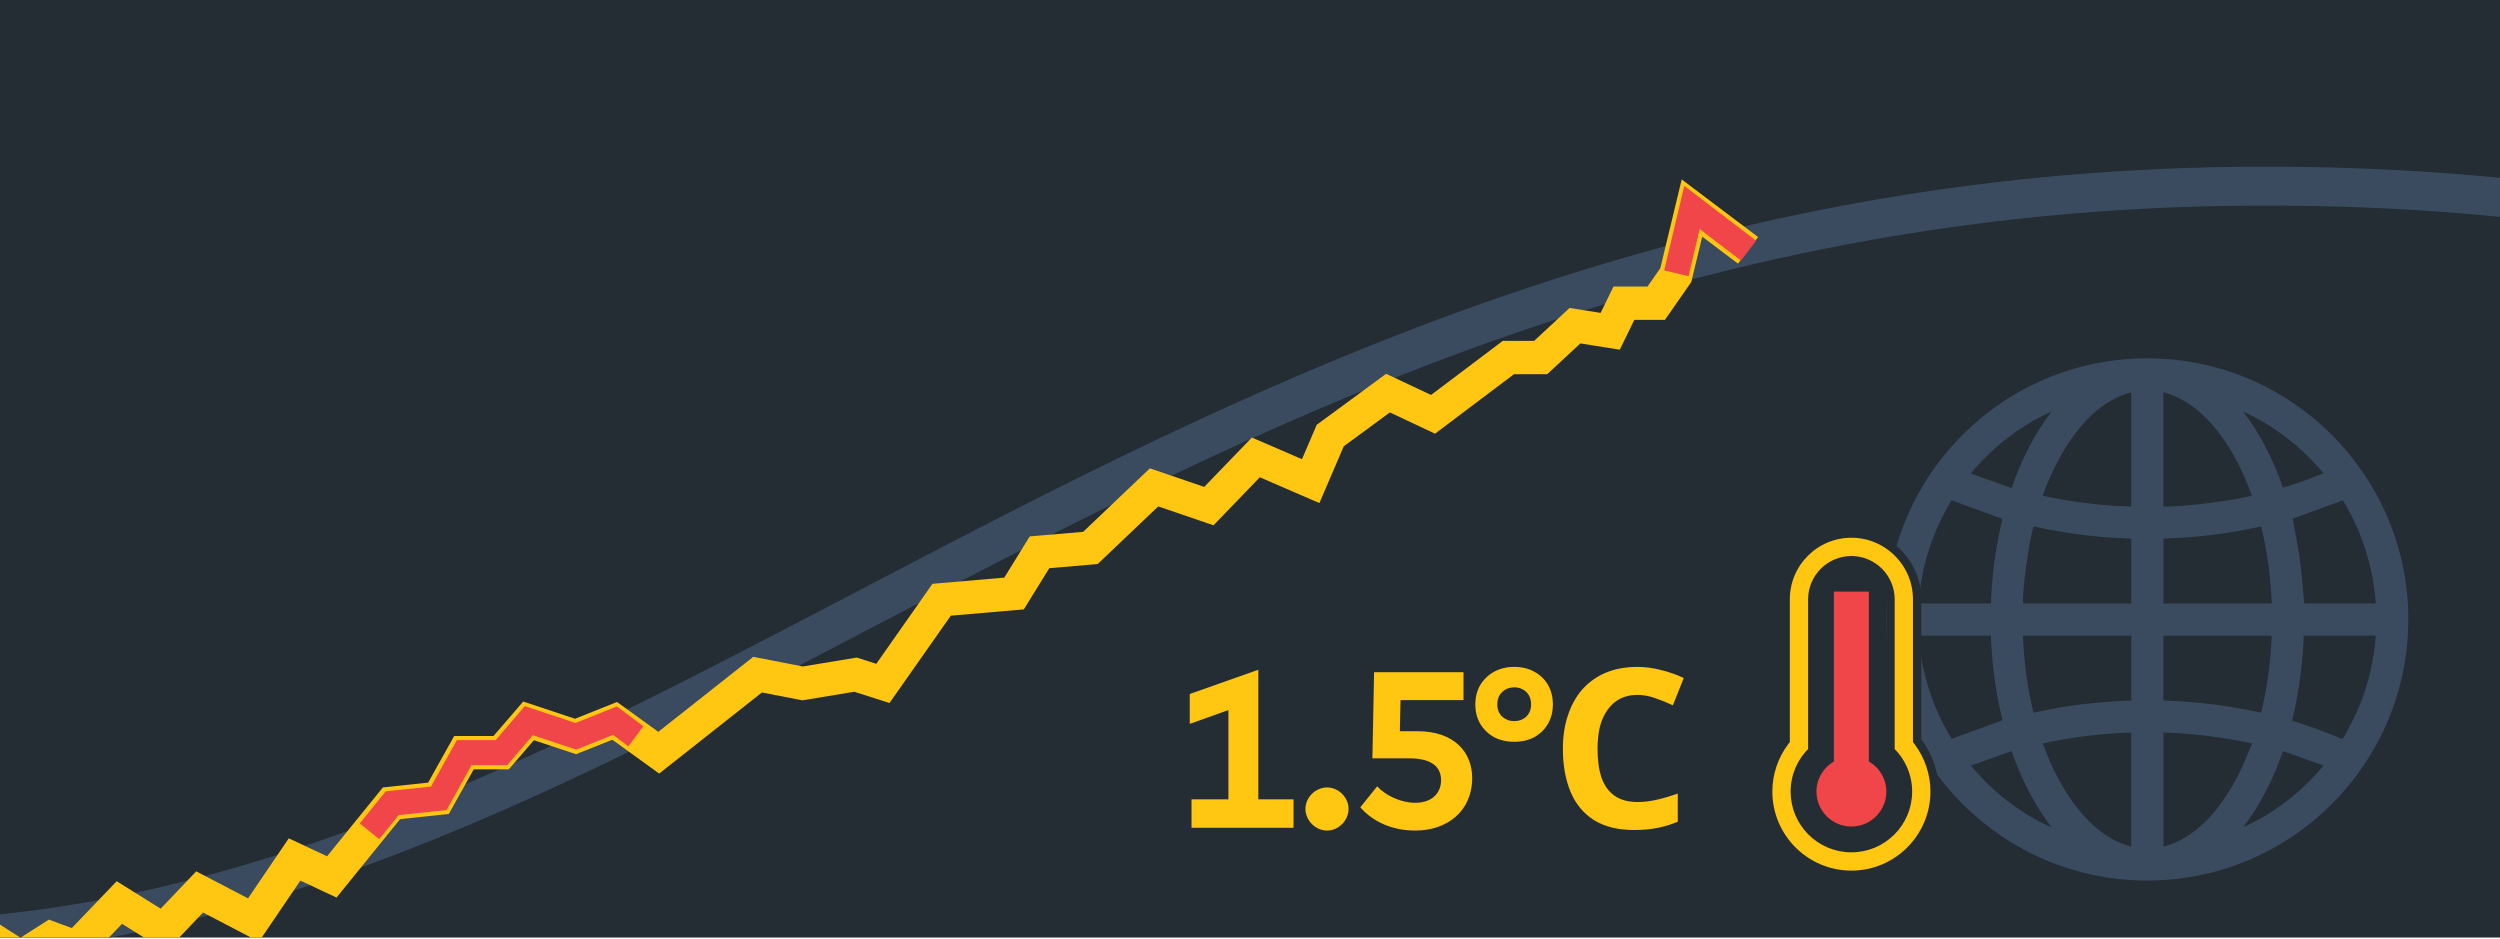<svg width="900" height="338" viewBox="0 0 900 338" fill="none" xmlns="http://www.w3.org/2000/svg">
<g clip-path="url(#clip0_1174_36695)">
<rect width="900" height="337.5" fill="#242C34"/>
<path d="M679 223.024C678.937 171.246 720.878 129.269 772.47 129.001C824.747 128.731 866.708 171.028 866.998 222.422C867.294 274.663 824.868 317.243 772.511 316.999C721.071 316.763 678.949 274.87 679 223.024ZM813.993 256.576C816.256 247.42 817.459 238.217 817.824 228.842H778.819V252.189C790.694 252.573 802.386 253.97 813.993 256.576ZM767.253 252.193V228.832H728.251C728.618 238.23 729.818 247.435 732.085 256.576C743.675 253.98 755.349 252.559 767.253 252.193ZM817.83 217.27C817.462 207.827 816.269 198.606 814.009 189.509C802.354 192.132 790.674 193.528 778.841 193.906V217.27H817.83ZM767.245 217.276V193.901C755.359 193.53 743.659 192.12 732.125 189.522C730.496 193.969 727.703 214.641 728.37 217.274H767.245V217.276ZM810.652 178.397C810.574 178.15 810.511 177.894 810.414 177.652C809.594 175.612 808.825 173.55 807.933 171.543C804.851 164.607 801.079 158.091 795.972 152.42C792.419 148.475 788.414 145.104 783.536 142.902C782.039 142.227 780.466 141.725 778.83 141.105V182.307C783.997 182.733 805.682 180.066 810.652 178.397ZM810.788 267.662C800.1 265.31 789.523 264.056 778.845 263.709V304.756C779.195 304.665 779.453 304.603 779.709 304.531C784.953 303.063 789.31 300.076 793.234 296.437C795.613 294.231 797.727 291.759 799.621 289.103C802.426 285.17 804.905 281.048 806.913 276.657C808.252 273.729 809.465 270.743 810.787 267.661L810.788 267.662ZM767.252 141.237C765.112 141.748 763.146 142.531 761.256 143.512C756.38 146.045 752.384 149.641 748.887 153.824C743.517 160.247 739.642 167.538 736.57 175.283C736.16 176.317 735.78 177.363 735.369 178.449C745.922 180.764 756.497 182.046 767.25 182.372V141.237H767.252ZM735.413 267.637C737.072 272.268 738.989 276.651 741.284 280.866C744.28 286.368 747.808 291.486 752.313 295.882C756.141 299.615 760.43 302.625 765.569 304.295C766.111 304.471 766.666 304.603 767.234 304.762V263.708C756.49 264.067 745.928 265.317 735.414 267.637H735.413ZM720.909 259.295C718.443 249.372 717.12 239.173 716.722 228.833H690.7C691.718 242.282 695.711 254.675 702.603 265.978C708.74 263.738 714.766 261.539 720.911 259.296L720.909 259.295ZM702.559 180.097C695.655 191.446 691.687 203.845 690.7 217.251H716.727C717.098 206.865 718.458 196.669 720.878 186.794C714.731 184.547 708.705 182.344 702.559 180.097ZM829.354 228.824C828.961 239.205 827.62 249.404 825.128 259.465C825.424 259.563 825.65 259.644 825.881 259.715C831.516 261.428 837.051 263.42 842.451 265.772C843.1 266.054 843.434 266.04 843.765 265.391C845.256 262.478 846.905 259.641 848.262 256.669C851.872 248.762 854.059 240.448 855.019 231.811C855.128 230.829 855.181 229.841 855.263 228.823H829.354V228.824ZM855.284 217.263C854.286 203.83 850.32 191.431 843.439 180.131C837.305 182.372 831.278 184.572 825.373 186.729C826.254 191.707 827.31 196.756 828.006 201.855C828.702 206.954 829.04 212.101 829.538 217.261H855.282L855.284 217.263ZM709.45 170.455C714.431 172.227 719.266 173.947 724.149 175.684C727.654 165.678 732.217 156.445 738.559 148.129C727.209 153.308 717.602 160.727 709.451 170.456L709.45 170.455ZM709.519 275.613C713.612 280.518 718.004 284.75 722.877 288.483C727.744 292.212 732.947 295.373 738.56 297.861C732.207 289.573 727.687 280.35 724.177 270.401C719.279 272.143 714.459 273.857 709.52 275.613H709.519ZM807.56 148.191C813.905 156.498 818.437 165.731 821.885 175.558C826.859 174.062 831.673 172.379 836.45 170.361C828.417 160.77 818.848 153.366 807.56 148.191ZM821.892 270.401C820.123 275.453 818.136 280.173 815.776 284.734C813.404 289.319 810.669 293.671 807.563 297.811C818.833 292.632 828.395 285.255 836.49 275.584C831.538 273.826 826.762 272.13 821.892 270.401Z" fill="#3A4B5F"/>
<path d="M-144 332.453C-129.555 334.476 -89.532 338.522 -44.999 338.522C235.798 338.522 422.525 67 815.359 67C1208.19 67 1243.42 306.83 1582 333.352" stroke="#3A4B5F" stroke-width="14"/>
<path d="M-130.057 321.089L-105.741 341.092L-81.073 343.339L-64.863 359.072L-46.891 343.339L-34.909 353.228L-16.584 348.284L-8.127 334.799L7.379 344.688L18.303 337.721L27.465 341.092L42.971 324.91L58.829 334.799L71.868 321.089L91.249 331.203L106.05 309.402L119.441 315.695L140.938 289.175L157.853 287.377L167.015 270.971H180.406L190.274 259.509L207.189 265.127L221.285 259.509L237.143 270.971L272.735 242.877L288.945 246.024L307.975 242.877L317.842 246.024L338.986 215.908L365.063 213.66L374.226 198.827L392.551 197.254L415.457 175.453L435.191 182.196L452.106 164.666L471.84 173.206L478.888 156.799L499.68 141.517L515.89 149.158L543.025 128.706H554.654L566.988 117.244L579.674 119.267L584.608 109.153H596.237L603.285 99.039L609.107 74.891L629.288 90.118" stroke="#FFC612" stroke-width="12"/>
<path d="M228.915 265.074L221.407 259.435L207.308 265.074L190.389 259.435L180.52 270.938H167.126L157.962 287.404L141.187 289.147L133.026 299.259M603.486 98.387L609.126 74.703L629.471 90.22" stroke="#F04649" stroke-width="9"/>
<g clip-path="url(#clip1_1174_36695)">
<path d="M672.792 274.127V212.984H660.208V274.127C656.462 276.307 653.917 280.321 653.917 284.964C653.917 291.913 659.551 297.548 666.5 297.548C673.449 297.548 679.083 291.913 679.083 284.964C679.083 280.318 676.538 276.307 672.792 274.127Z" fill="#F04649"/>
<path d="M642.534 267.02L642.833 266.62V266.121V215.753C642.833 202.705 653.452 192.086 666.5 192.086C679.548 192.086 690.167 202.705 690.167 215.753V266.121V266.62L690.466 267.02C694.323 272.165 696.458 278.46 696.458 284.961C696.458 301.479 683.018 314.919 666.5 314.919C649.982 314.919 636.542 301.479 636.542 284.961C636.542 278.46 638.677 272.165 642.534 267.02ZM646.125 284.961C646.125 296.215 655.246 305.336 666.5 305.336C677.754 305.336 686.875 296.215 686.875 284.961C686.875 279.175 684.449 273.968 680.583 270.266V215.753C680.583 208.003 674.249 201.669 666.5 201.669C658.751 201.669 652.417 208.003 652.417 215.753V270.266C648.551 273.968 646.125 279.175 646.125 284.961Z" fill="#FFC612" stroke="#242C34" stroke-width="3"/>
</g>
<path d="M428.949 287.76H442.229V255.64L428.309 260.6V249.84L452.989 241.12V287.76H465.669V298H428.949V287.76ZM477.757 283.48C481.877 283.48 485.477 287.04 485.477 291.2C485.477 295.4 481.877 299 477.757 299C473.597 299 469.957 295.4 469.957 291.2C469.957 287.04 473.597 283.48 477.757 283.48ZM526.865 242V252.04H504.185L503.945 263.24H510.385C523.425 263.24 529.985 270.72 529.985 280.08C529.985 292.12 520.865 299 509.545 299C501.185 299 494.345 295.88 489.705 290.64L495.785 283.08C498.825 286.4 504.305 289 509.465 289C515.705 289 518.785 285.32 518.785 280.88C518.785 276.68 516.145 273 507.385 273H494.065L494.665 242H526.865ZM545.114 267.04C542.394 267.04 539.967 266.48 537.834 265.36C535.754 264.187 534.1 262.587 532.874 260.56C531.7 258.533 531.114 256.213 531.114 253.6C531.114 250.987 531.7 248.667 532.874 246.64C534.1 244.613 535.754 243.013 537.834 241.84C539.967 240.667 542.394 240.08 545.114 240.08C547.887 240.08 550.314 240.667 552.394 241.84C554.474 242.96 556.1 244.533 557.274 246.56C558.447 248.587 559.034 250.933 559.034 253.6C559.034 256.213 558.447 258.533 557.274 260.56C556.1 262.587 554.474 264.187 552.394 265.36C550.314 266.48 547.887 267.04 545.114 267.04ZM545.114 259.6C546.82 259.6 548.26 259.067 549.434 258C550.607 256.88 551.194 255.413 551.194 253.6C551.194 252.32 550.927 251.227 550.394 250.32C549.86 249.36 549.114 248.64 548.154 248.16C547.247 247.68 546.234 247.44 545.114 247.44C543.46 247.44 542.02 248 540.794 249.12C539.62 250.187 539.034 251.68 539.034 253.6C539.034 255.413 539.62 256.88 540.794 258C542.02 259.067 543.46 259.6 545.114 259.6ZM589.434 250.16C587.14 250.16 585.087 250.613 583.274 251.52C581.514 252.427 580.02 253.733 578.794 255.44C577.567 257.093 576.634 259.12 575.994 261.52C575.407 263.92 575.114 266.613 575.114 269.6C575.114 273.653 575.594 277.12 576.554 280C577.567 282.827 579.14 284.987 581.274 286.48C583.407 287.973 586.127 288.72 589.434 288.72C591.78 288.72 594.1 288.453 596.394 287.92C598.74 287.387 601.274 286.64 603.994 285.68V295.84C601.487 296.853 599.007 297.6 596.554 298.08C594.1 298.56 591.354 298.8 588.314 298.8C582.447 298.8 577.594 297.6 573.754 295.2C569.967 292.747 567.167 289.333 565.354 284.96C563.54 280.533 562.634 275.387 562.634 269.52C562.634 265.2 563.22 261.253 564.394 257.68C565.567 254.053 567.274 250.933 569.514 248.32C571.807 245.707 574.607 243.68 577.914 242.24C581.274 240.8 585.114 240.08 589.434 240.08C592.26 240.08 595.087 240.453 597.914 241.2C600.794 241.893 603.54 242.853 606.154 244.08L602.234 253.92C600.1 252.907 597.94 252.027 595.754 251.28C593.62 250.533 591.514 250.16 589.434 250.16Z" fill="#FFC612"/>
</g>
<defs>
<clipPath id="clip0_1174_36695">
<rect width="900" height="337.5" fill="white"/>
</clipPath>
<clipPath id="clip1_1174_36695">
<rect width="151" height="151" fill="white" transform="translate(591 178)"/>
</clipPath>
</defs>
</svg>
